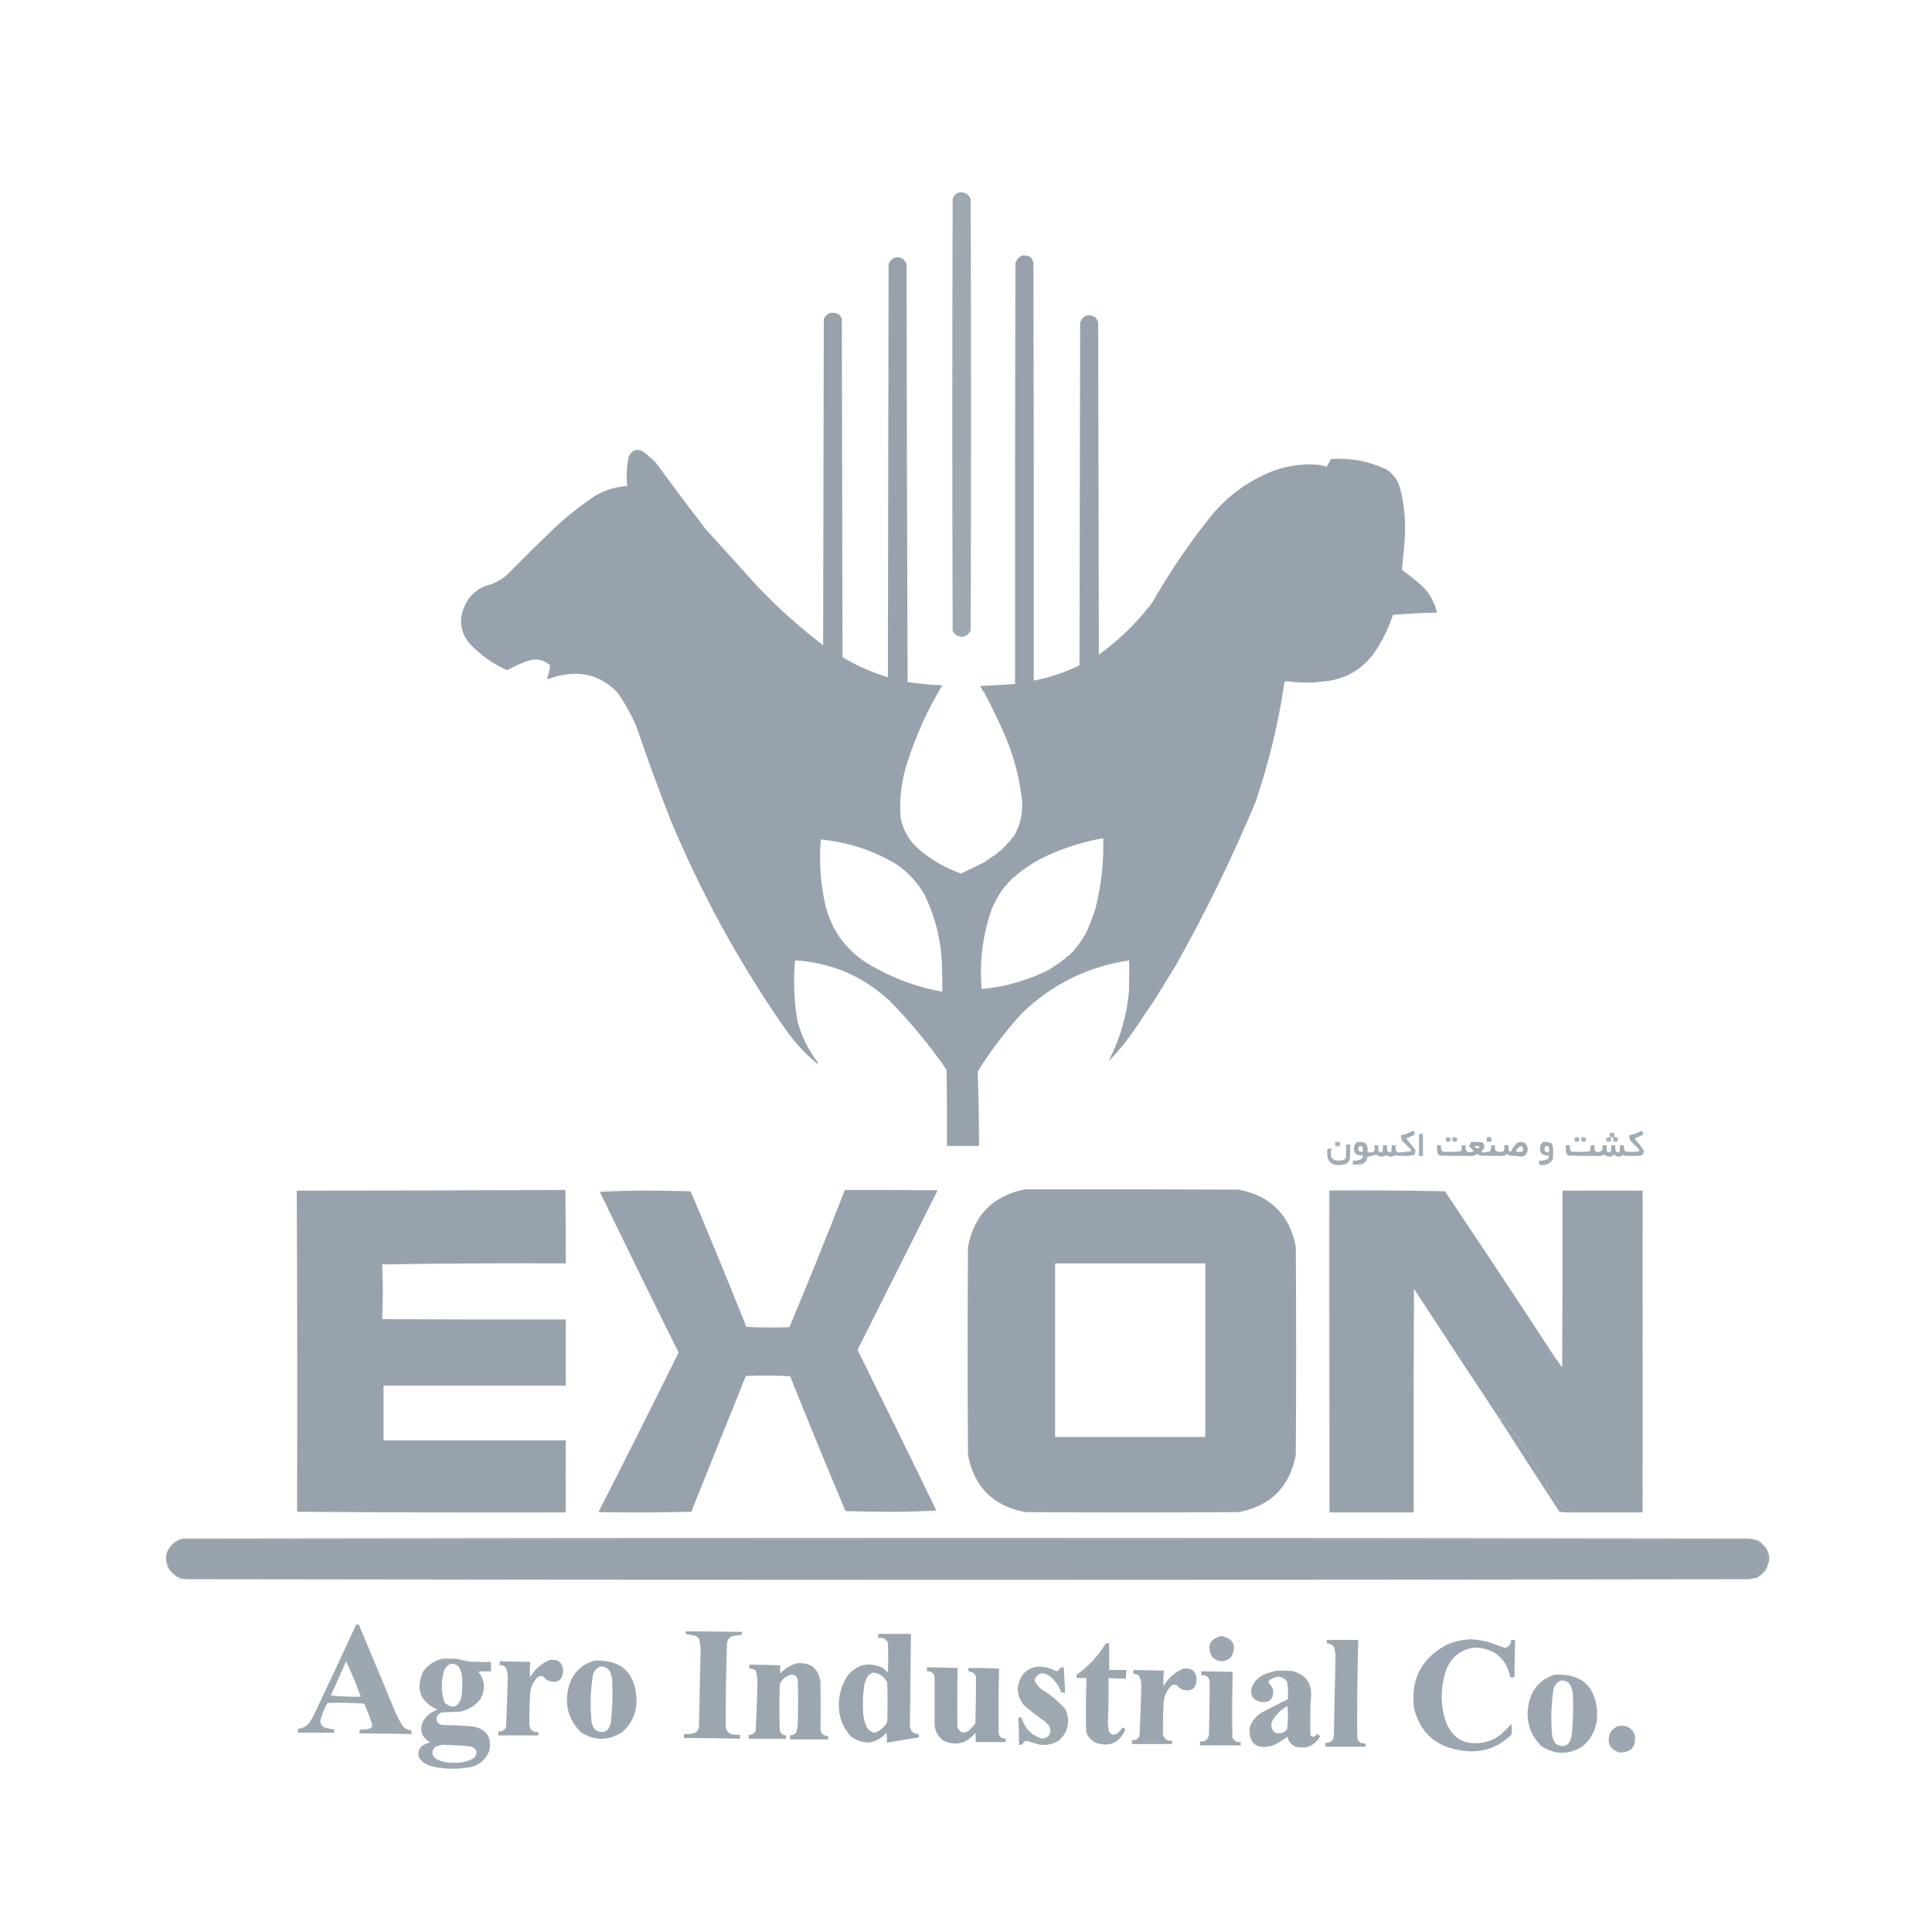 <?xml version="1.0" encoding="utf-8"?>
<!-- Generator: Adobe Illustrator 28.3.0, SVG Export Plug-In . SVG Version: 6.00 Build 0)  -->
<svg version="1.1" id="Layer_1" xmlns="http://www.w3.org/2000/svg" xmlns:xlink="http://www.w3.org/1999/xlink" x="0px" y="0px"
	 viewBox="0 0 2894 2894" style="enable-background:new 0 0 2894 2894;" xml:space="preserve">
<style type="text/css">
	.st0{opacity:0.936;fill-rule:evenodd;clip-rule:evenodd;fill:#97A2AC;enable-background:new    ;}
	.st1{opacity:0.989;fill-rule:evenodd;clip-rule:evenodd;fill:#97A2AC;enable-background:new    ;}
	.st2{opacity:0.965;fill-rule:evenodd;clip-rule:evenodd;fill:#97A2AC;enable-background:new    ;}
	.st3{opacity:0.494;fill-rule:evenodd;clip-rule:evenodd;fill:#97A2AC;enable-background:new    ;}
	.st4{opacity:0.851;fill-rule:evenodd;clip-rule:evenodd;fill:#97A2AC;enable-background:new    ;}
	.st5{opacity:0.631;fill-rule:evenodd;clip-rule:evenodd;fill:#97A2AC;enable-background:new    ;}
	.st6{opacity:0.82;fill-rule:evenodd;clip-rule:evenodd;fill:#97A2AC;enable-background:new    ;}
	.st7{opacity:0.91;fill-rule:evenodd;clip-rule:evenodd;fill:#97A2AC;enable-background:new    ;}
	.st8{opacity:0.686;fill-rule:evenodd;clip-rule:evenodd;fill:#97A2AC;enable-background:new    ;}
	.st9{opacity:8.000000e-03;fill-rule:evenodd;clip-rule:evenodd;fill:#97A2AC;enable-background:new    ;}
	.st10{opacity:0.792;fill-rule:evenodd;clip-rule:evenodd;fill:#97A2AC;enable-background:new    ;}
	.st11{opacity:1.600000e-02;fill-rule:evenodd;clip-rule:evenodd;fill:#97A2AC;enable-background:new    ;}
	.st12{opacity:7.700000e-02;fill-rule:evenodd;clip-rule:evenodd;fill:#97A2AC;enable-background:new    ;}
	.st13{opacity:3.100000e-02;fill-rule:evenodd;clip-rule:evenodd;fill:#97A2AC;enable-background:new    ;}
	.st14{opacity:3.900000e-02;fill-rule:evenodd;clip-rule:evenodd;fill:#97A2AC;enable-background:new    ;}
	.st15{opacity:2.400000e-02;fill-rule:evenodd;clip-rule:evenodd;fill:#97A2AC;enable-background:new    ;}
	.st16{opacity:0.275;fill-rule:evenodd;clip-rule:evenodd;fill:#97A2AC;enable-background:new    ;}
	.st17{opacity:0.314;fill-rule:evenodd;clip-rule:evenodd;fill:#97A2AC;enable-background:new    ;}
	.st18{opacity:0.294;fill-rule:evenodd;clip-rule:evenodd;fill:#97A2AC;enable-background:new    ;}
	.st19{opacity:0.341;fill-rule:evenodd;clip-rule:evenodd;fill:#97A2AC;enable-background:new    ;}
	.st20{opacity:0.561;fill-rule:evenodd;clip-rule:evenodd;fill:#97A2AC;enable-background:new    ;}
	.st21{opacity:0.624;fill-rule:evenodd;clip-rule:evenodd;fill:#97A2AC;enable-background:new    ;}
	.st22{opacity:0.741;fill-rule:evenodd;clip-rule:evenodd;fill:#97A2AC;enable-background:new    ;}
	.st23{opacity:0.953;fill-rule:evenodd;clip-rule:evenodd;fill:#97A2AC;enable-background:new    ;}
	.st24{opacity:0.667;fill-rule:evenodd;clip-rule:evenodd;fill:#97A2AC;enable-background:new    ;}
	.st25{opacity:0.525;fill-rule:evenodd;clip-rule:evenodd;fill:#97A2AC;enable-background:new    ;}
	.st26{opacity:0.635;fill-rule:evenodd;clip-rule:evenodd;fill:#97A2AC;enable-background:new    ;}
	.st27{opacity:5.000000e-03;fill-rule:evenodd;clip-rule:evenodd;fill:#97A2AC;enable-background:new    ;}
	.st28{opacity:4.000000e-03;fill-rule:evenodd;clip-rule:evenodd;fill:#97A2AC;enable-background:new    ;}
	.st29{opacity:0.887;fill-rule:evenodd;clip-rule:evenodd;fill:#97A2AC;enable-background:new    ;}
	.st30{opacity:0.899;fill-rule:evenodd;clip-rule:evenodd;fill:#97A2AC;enable-background:new    ;}
	.st31{opacity:0.835;fill-rule:evenodd;clip-rule:evenodd;fill:#97A2AC;enable-background:new    ;}
	.st32{opacity:0.856;fill-rule:evenodd;clip-rule:evenodd;fill:#97A2AC;enable-background:new    ;}
	.st33{opacity:0.826;fill-rule:evenodd;clip-rule:evenodd;fill:#97A2AC;enable-background:new    ;}
	.st34{opacity:0.846;fill-rule:evenodd;clip-rule:evenodd;fill:#97A2AC;enable-background:new    ;}
	.st35{opacity:0.816;fill-rule:evenodd;clip-rule:evenodd;fill:#97A2AC;enable-background:new    ;}
	.st36{opacity:0.8;fill-rule:evenodd;clip-rule:evenodd;fill:#97A2AC;enable-background:new    ;}
	.st37{opacity:0.911;fill-rule:evenodd;clip-rule:evenodd;fill:#97A2AC;enable-background:new    ;}
	.st38{opacity:0.888;fill-rule:evenodd;clip-rule:evenodd;fill:#97A2AC;enable-background:new    ;}
	.st39{opacity:0.889;fill-rule:evenodd;clip-rule:evenodd;fill:#97A2AC;enable-background:new    ;}
	.st40{opacity:0.998;fill-rule:evenodd;clip-rule:evenodd;fill:#97A2AC;enable-background:new    ;}
	.st41{opacity:0.11;fill-rule:evenodd;clip-rule:evenodd;fill:#97A2AC;enable-background:new    ;}
	.st42{opacity:0.996;fill-rule:evenodd;clip-rule:evenodd;fill:#97A2AC;enable-background:new    ;}
	.st43{opacity:0.333;fill-rule:evenodd;clip-rule:evenodd;fill:#97A2AC;enable-background:new    ;}
	.st44{fill-rule:evenodd;clip-rule:evenodd;fill:#97A2AC;}
	.st45{opacity:5.900000e-02;fill-rule:evenodd;clip-rule:evenodd;fill:#97A2AC;enable-background:new    ;}
	.st46{opacity:0.447;fill-rule:evenodd;clip-rule:evenodd;fill:#97A2AC;enable-background:new    ;}
	.st47{opacity:0.435;fill-rule:evenodd;clip-rule:evenodd;fill:#97A2AC;enable-background:new    ;}
	.st48{opacity:0.42;fill-rule:evenodd;clip-rule:evenodd;fill:#97A2AC;enable-background:new    ;}
	.st49{opacity:0.404;fill-rule:evenodd;clip-rule:evenodd;fill:#97A2AC;enable-background:new    ;}
	.st50{opacity:0.455;fill-rule:evenodd;clip-rule:evenodd;fill:#97A2AC;enable-background:new    ;}
	.st51{opacity:0.337;fill-rule:evenodd;clip-rule:evenodd;fill:#97A2AC;enable-background:new    ;}
	.st52{opacity:0.235;fill-rule:evenodd;clip-rule:evenodd;fill:#97A2AC;enable-background:new    ;}
	.st53{opacity:0.765;fill-rule:evenodd;clip-rule:evenodd;fill:#97A2AC;enable-background:new    ;}
	.st54{opacity:0.678;fill-rule:evenodd;clip-rule:evenodd;fill:#97A2AC;enable-background:new    ;}
	.st55{opacity:0.267;fill-rule:evenodd;clip-rule:evenodd;fill:#97A2AC;enable-background:new    ;}
	.st56{opacity:0.569;fill-rule:evenodd;clip-rule:evenodd;fill:#97A2AC;enable-background:new    ;}
	.st57{opacity:0.408;fill-rule:evenodd;clip-rule:evenodd;fill:#97A2AC;enable-background:new    ;}
	.st58{opacity:0.259;fill-rule:evenodd;clip-rule:evenodd;fill:#97A2AC;enable-background:new    ;}
	.st59{opacity:0.537;fill-rule:evenodd;clip-rule:evenodd;fill:#97A2AC;enable-background:new    ;}
	.st60{opacity:0.392;fill-rule:evenodd;clip-rule:evenodd;fill:#97A2AC;enable-background:new    ;}
	.st61{opacity:0.942;fill-rule:evenodd;clip-rule:evenodd;fill:#97A2AC;enable-background:new    ;}
	.st62{opacity:0.96;fill-rule:evenodd;clip-rule:evenodd;fill:#97A2AC;enable-background:new    ;}
	.st63{opacity:0.958;fill-rule:evenodd;clip-rule:evenodd;fill:#97A2AC;enable-background:new    ;}
	.st64{opacity:0.94;fill-rule:evenodd;clip-rule:evenodd;fill:#97A2AC;enable-background:new    ;}
	.st65{opacity:0.946;fill-rule:evenodd;clip-rule:evenodd;fill:#97A2AC;enable-background:new    ;}
	.st66{opacity:0.949;fill-rule:evenodd;clip-rule:evenodd;fill:#97A2AC;enable-background:new    ;}
	.st67{opacity:0.944;fill-rule:evenodd;clip-rule:evenodd;fill:#97A2AC;enable-background:new    ;}
	.st68{opacity:0.952;fill-rule:evenodd;clip-rule:evenodd;fill:#97A2AC;enable-background:new    ;}
	.st69{opacity:0.955;fill-rule:evenodd;clip-rule:evenodd;fill:#97A2AC;enable-background:new    ;}
	.st70{opacity:0.937;fill-rule:evenodd;clip-rule:evenodd;fill:#97A2AC;enable-background:new    ;}
	.st71{opacity:0.954;fill-rule:evenodd;clip-rule:evenodd;fill:#97A2AC;enable-background:new    ;}
	.st72{opacity:0.939;fill-rule:evenodd;clip-rule:evenodd;fill:#97A2AC;enable-background:new    ;}
</style>
<g>
	<path class="st0" d="M1435.5,288.5c9.1-1.6,15.2,1.7,18.5,10c0.7,215.3,0.7,430.7,0,646c-5.4,9.6-12.9,11.7-22.5,6.5
		c-2.1-1.7-3.6-3.9-4.5-6.5c-0.7-215.3-0.7-430.7,0-646C1428.3,293.7,1431.1,290.4,1435.5,288.5z"/>
</g>
<g>
	<path class="st1" d="M1716,1517.5c-10.3,16.2-21.3,31.9-33,47c-7,8.8-14.5,17.2-22.5,25c16.8-32.3,27-66.7,30.5-103
		c0.5-16,0.7-32,0.5-48c-62.1,9.5-115.6,35.8-160.5,79c-24.8,27.2-47,56.3-66.5,87.5c1.3,37.1,2,74.3,2,111.5c-16,0-32,0-48,0
		c0.2-38,0-76-0.5-114c-25.5-36.8-54-71.3-85.5-103.5c-39.8-36.8-87-57-141.5-60.5c-3,31.2-1.6,62.2,4,93
		c6.3,22.2,16.5,42.4,30.5,60.5c-0.3,0.5-0.7,1-1,1.5c-19.2-15.7-35.7-33.7-49.5-54c-67.5-96.9-124.1-200.2-170-310
		c-18.5-46.9-35.8-94.2-52-142c-7.7-17.7-17-34.3-28-50c-23.8-24.8-52.7-33.3-86.5-25.5c-6.2,1.3-12.2,3.2-18,5.5
		c-0.3-0.5-0.7-1-1-1.5c2.4-6.4,3.9-12.9,4.5-19.5c-9.9-8.5-21.1-10.6-33.5-6.5c-10.1,3.5-19.7,7.9-29,13c-1.3,0.7-2.7,0.7-4,0
		c-20.7-9.6-38.9-22.8-54.5-39.5c-13.8-17.1-16.1-35.8-7-56c8.2-17.5,21.7-28.3,40.5-32.5c8-3.3,15.3-7.7,22-13
		c24-24.3,48.3-48.3,73-72c19.1-17.7,39.4-33.7,61-48c14.6-8.2,30.3-12.9,47-14c-1.6-14.9-0.8-29.7,2.5-44.5
		c5.8-10.7,13.6-12.5,23.5-5.5c5.6,4.7,11.1,9.5,16.5,14.5c24.6,33.6,49.6,67,75,100c24.9,27.6,49.9,55.3,75,83
		c31.3,33.3,64.9,63.6,101,91c0.3-163,0.7-326,1-489c5.3-9.3,12.8-11.5,22.5-6.5c2.1,1.7,3.6,3.9,4.5,6.5c0.3,169,0.7,338,1,507
		c21.4,12.7,44.1,22.7,68,30c0.3-206.3,0.7-412.7,1-619c4-9.2,10.8-12.1,20.5-8.5c3,2.3,5.1,5.1,6.5,8.5
		c0.2,208.7,0.7,417.3,1.5,626c17.2,2.8,34.5,4.5,52,5c-22,36.4-39.5,75.1-52.5,116c-8.8,26.7-12.1,54.1-10,82
		c3.7,19.6,13.2,35.8,28.5,48.5c18.4,15.7,39.1,27.5,62,35.5c1,0.2,1.7-0.2,2-1c11.1-5,22.1-10.4,33-16c1.5,0.1,2.5-0.6,3-2
		c3.7-3.1,7.7-5.7,12-8c1.9-0.2,3.2-1.2,4-3c2.2-0.6,3.9-1.9,5-4c0-0.7,0.3-1,1-1c3.7-1.7,6.3-4.3,8-8c1.3-2,3-3.7,5-5
		c1.4-0.5,2.1-1.5,2-3c0.3-1,1-1.7,2-2c1.4-0.5,2.1-1.5,2-3c1.4-0.5,2.1-1.5,2-3c9.5-18.2,12.7-37.5,9.5-58
		c-3.9-29.7-11.6-58.3-23-86c-9.7-22.5-20.2-44.5-31.5-66c0.2-1.7-0.4-2.7-2-3c-2.1-2.8-3.8-5.8-5-9c17.3-0.7,34.7-1.7,52-3
		c-0.2-210,0-420,0.5-630c3.9-11.5,11.4-14.7,22.5-9.5c1.9,2.3,3.4,4.8,4.5,7.5c0.5,209,0.7,418,0.5,627c23.9-4.6,46.7-12.2,68.5-23
		c0.3-171.3,0.7-342.7,1-514c4.7-10.3,12.2-12.8,22.5-7.5c1.9,2.3,3.4,4.8,4.5,7.5c0.3,166,0.7,332,1,498c30.6-21.9,57.2-47.9,80-78
		c26.5-46.4,56.5-90.4,90-132c24.5-28.9,54.4-50.4,89.5-64.5c21.6-8.2,43.9-11.5,67-10c5.1,0.3,9.9,1.5,14.5,3.5
		c2.4-3.8,4.6-7.8,6.5-12c29-2,56.7,3.2,83,15.5c11.5,7.4,18.6,17.9,21.5,31.5c6.1,25,8.1,50.3,6,76c-1.3,14.4-2.6,28.7-4,43
		c11.9,8.6,23.2,17.9,34,28c9.1,10.5,15.2,22.5,18.5,36c-22,0.6-44,1.8-66,3.5c-7.1,21.7-17.3,41.9-30.5,60.5
		c-19.3,24.1-44.5,37.2-75.5,39.5c-17.2,2-34.3,1.8-51.5-0.5c-1.8,0-3.4,0.4-5,1c-8.8,61-23.2,120.7-43,179
		c-35.2,84.4-75.2,166.4-120,246c-10.7,17.3-21.3,34.7-32,52 M1625.5,1400.5c-1.4,0.5-2.1,1.5-2,3c-0.8,0.3-1.2,1-1,2
		c-1.4,0.5-2.1,1.5-2,3c-1.4,0.5-2.1,1.5-2,3c-1.4,0.5-2.1,1.5-2,3c-1.8,0.8-2.8,2.1-3,4c-2.7,1.7-4.7,4.1-6,7c-2,1.3-3.7,3-5,5
		c-2.9,1.3-5.3,3.3-7,6c-2.2,0.6-3.9,1.9-5,4c-1.5-0.1-2.5,0.6-3,2c-1.5-0.1-2.5,0.6-3,2c-1.5-0.1-2.5,0.6-3,2c-1.5-0.1-2.5,0.6-3,2
		c-1-0.2-1.7,0.2-2,1c-1.5-0.1-2.5,0.6-3,2c-32.4,16.7-66.7,26.7-103,30c-3.7-41.5,1.5-81.8,15.5-121c4.4-9.8,9.6-19.2,15.5-28
		c1.4-0.5,2.1-1.5,2-3c1.3-0.7,2.3-1.7,3-3c1.8-0.8,2.8-2.1,3-4c3-2.3,5.7-5,8-8c1.9-0.2,3.2-1.2,4-3c1.3-0.7,2.3-1.7,3-3
		c1.5,0.1,2.5-0.6,3-2c1.9-1.1,3.6-2.4,5-4c1.5,0.1,2.5-0.6,3-2c2.3-1,4.3-2.3,6-4c1.5,0.1,2.5-0.6,3-2c2.5-1.1,4.8-2.4,7-4
		c1.5,0.1,2.5-0.6,3-2c31-15.8,63.7-26.8,98-33c1.1,35.5-2.8,70.5-11.5,105C1636.7,1374.2,1631.5,1387.5,1625.5,1400.5z
		 M1229.5,1257.5c40.9,3.9,78.9,16.4,114,37.5c16.6,11.6,30.1,26.1,40.5,43.5c16.5,33.4,25.5,68.7,27,106c0.5,13.7,0.7,27.3,0.5,41
		c-42-7.6-81-22.8-117-45.5c-31.9-22-51.8-52.2-59.5-90.5C1228.7,1319.1,1226.9,1288.4,1229.5,1257.5z"/>
</g>
<g>
	<path class="st2" d="M1473.5,1036.5c1.6,0.3,2.2,1.3,2,3C1474.6,1038.7,1473.9,1037.7,1473.5,1036.5z"/>
</g>
<g>
	<path class="st3" d="M1520.5,1249.5c0.1,1.5-0.6,2.5-2,3C1518.4,1251,1519.1,1250,1520.5,1249.5z"/>
</g>
<g>
	<path class="st4" d="M1518.5,1252.5c0.1,1.5-0.6,2.5-2,3C1516.4,1254,1517.1,1253,1518.5,1252.5z"/>
</g>
<g>
	<path class="st5" d="M1514.5,1257.5c0.1,1.5-0.6,2.5-2,3C1512.4,1259,1513.1,1258,1514.5,1257.5z"/>
</g>
<g>
	<path class="st6" d="M1507.5,1265.5c-1.7,3.7-4.3,6.3-8,8C1501.8,1270.5,1504.5,1267.8,1507.5,1265.5z"/>
</g>
<g>
	<path class="st7" d="M1498.5,1274.5c-1.1,2.1-2.8,3.4-5,4C1494.6,1276.4,1496.2,1275.1,1498.5,1274.5z"/>
</g>
<g>
	<path class="st8" d="M1493.5,1278.5c-0.8,1.8-2.1,2.8-4,3C1490.3,1279.7,1491.6,1278.7,1493.5,1278.5z"/>
</g>
<g>
	<path class="st9" d="M1554.5,1288.5c-0.5,1.4-1.5,2.1-3,2C1552,1289.1,1553,1288.4,1554.5,1288.5z"/>
</g>
<g>
	<path class="st10" d="M1477.5,1289.5c-0.5,1.4-1.5,2.1-3,2C1475,1290.1,1476,1289.4,1477.5,1289.5z"/>
</g>
<g>
	<path class="st9" d="M1544.5,1294.5c-0.5,1.4-1.5,2.1-3,2C1542,1295.1,1543,1294.4,1544.5,1294.5z"/>
</g>
<g>
	<path class="st11" d="M1535.5,1300.5c-0.5,1.4-1.5,2.1-3,2C1533,1301.1,1534,1300.4,1535.5,1300.5z"/>
</g>
<g>
	<path class="st12" d="M1441.5,1307.5c-0.3,0.8-1,1.2-2,1C1438.5,1305.2,1439.2,1304.8,1441.5,1307.5z"/>
</g>
<g>
	<path class="st13" d="M1527.5,1306.5c-0.5,1.4-1.5,2.1-3,2C1525,1307.1,1526,1306.4,1527.5,1306.5z"/>
</g>
<g>
	<path class="st14" d="M1521.5,1311.5c-0.8,1.8-2.1,2.8-4,3C1518.3,1312.7,1519.6,1311.7,1521.5,1311.5z"/>
</g>
<g>
	<path class="st15" d="M1509.5,1322.5c-0.2,1.9-1.2,3.2-3,4C1506.7,1324.6,1507.7,1323.3,1509.5,1322.5z"/>
</g>
<g>
	<path class="st14" d="M1503.5,1329.5c0.1,1.5-0.6,2.5-2,3C1501.4,1331,1502.1,1330,1503.5,1329.5z"/>
</g>
<g>
	<path class="st16" d="M1625.5,1400.5c0.1,1.5-0.6,2.5-2,3C1623.4,1402,1624.1,1401,1625.5,1400.5z"/>
</g>
<g>
	<path class="st17" d="M1622.5,1405.5c0.1,1.5-0.6,2.5-2,3C1620.4,1407,1621.1,1406,1622.5,1405.5z"/>
</g>
<g>
	<path class="st18" d="M1620.5,1408.5c0.1,1.5-0.6,2.5-2,3C1618.4,1410,1619.1,1409,1620.5,1408.5z"/>
</g>
<g>
	<path class="st19" d="M1618.5,1411.5c0.1,1.5-0.6,2.5-2,3C1616.4,1413,1617.1,1412,1618.5,1411.5z"/>
</g>
<g>
	<path class="st20" d="M1616.5,1414.5c-0.2,1.9-1.2,3.2-3,4C1613.7,1416.6,1614.7,1415.3,1616.5,1414.5z"/>
</g>
<g>
	<path class="st21" d="M1613.5,1418.5c-1.3,2.9-3.3,5.3-6,7C1608.8,1422.6,1610.8,1420.2,1613.5,1418.5z"/>
</g>
<g>
	<path class="st22" d="M1602.5,1430.5c-1.7,2.7-4.1,4.7-7,6C1597.2,1433.8,1599.6,1431.8,1602.5,1430.5z"/>
</g>
<g>
	<path class="st23" d="M1595.5,1436.5c-1.1,2.1-2.8,3.4-5,4C1591.6,1438.4,1593.2,1437.1,1595.5,1436.5z"/>
</g>
<g>
	<path class="st24" d="M1590.5,1440.5c-0.5,1.4-1.5,2.1-3,2C1588,1441.1,1589,1440.4,1590.5,1440.5z"/>
</g>
<g>
	<path class="st20" d="M1587.5,1442.5c-0.5,1.4-1.5,2.1-3,2C1585,1443.1,1586,1442.4,1587.5,1442.5z"/>
</g>
<g>
	<path class="st25" d="M1584.5,1444.5c-0.5,1.4-1.5,2.1-3,2C1582,1445.1,1583,1444.4,1584.5,1444.5z"/>
</g>
<g>
	<path class="st26" d="M1581.5,1446.5c-0.5,1.4-1.5,2.1-3,2C1579,1447.1,1580,1446.4,1581.5,1446.5z"/>
</g>
<g>
	<path class="st21" d="M1576.5,1449.5c-0.5,1.4-1.5,2.1-3,2C1574,1450.1,1575,1449.4,1576.5,1449.5z"/>
</g>
<g>
	<path class="st27" d="M1145.5,1501.5c-1.2-1-2.5-1.8-4-2.5c0.5-1.7,0.6-3.6,0.5-5.5C1143.4,1496.1,1144.6,1498.7,1145.5,1501.5z"/>
</g>
<g>
	<path class="st28" d="M1145.5,1501.5C1146.8,1502.2,1146.8,1502.2,1145.5,1501.5z"/>
</g>
<g>
	<path class="st15" d="M1660.5,1589.5C1659.8,1590.2,1659.8,1590.2,1660.5,1589.5z"/>
</g>
<g>
	<path class="st29" d="M2115.5,1694.5c1,0,2,0,3,0c-0.1,1.8,0.2,3.4,1,5c-4.3,2-8.7,4-13,6c4.7,5.5,9.2,11.2,13.5,17
		c0.5,2.7,0,5.2-1.5,7.5c-4.7,1.1-9.6,1.6-14.5,1.5c-4.7,0-9.4-0.4-14-1c-4.5,2.6-9,2.6-13.5,0c-5.3,3-10.3,2.6-15-1
		c-4.2,1.5-8.5,2.5-13,3c-0.6,5.7-3.6,9.6-9,11.5c-4.3,0.5-8.7,0.7-13,0.5c0-2,0-4,0-6c4.6,0.5,8.9-0.3,13-2.5c1.4-1.6,2-3.4,2-5.5
		c-11.2,1-15.3-4-12.5-15c0.8-1.8,1.9-3.3,3.5-4.5c11.8-2.4,17.1,2.4,16,14.5c8.9,2.5,12.2-0.9,10-10c2,0,4,0,6,0c-0.2,3,0,6,0.5,9
		c1.7,1.8,3.5,2.1,5.5,1c1-3.3,1.3-6.6,1-10c2,0,4,0,6,0c-0.2,2.7,0,5.3,0.5,8c1.4,2.7,3.4,3.4,6,2c0.5-3.3,0.7-6.7,0.5-10
		c2,0,4,0,6,0c-0.2,2.7,0,5.3,0.5,8c1,1.4,2.3,2.4,4,3c6-0.7,12-1.3,18-2c0.7-1,0.7-2,0-3c-4.3-4.3-8.7-8.7-13-13
		c-1.1-2.6-1.6-5.2-1.5-8C2104.5,1699.3,2110.2,1697.3,2115.5,1694.5z M2036.5,1716.5c1.9-0.2,3.4,0.5,4.5,2c0.5,2.3,0.7,4.6,0.5,7
		C2034.4,1725.4,2032.8,1722.4,2036.5,1716.5z"/>
</g>
<g>
	<path class="st30" d="M2457.5,1694.5c1,0,2,0,3,0c-0.1,1.8,0.2,3.4,1,5c-4.3,2-8.7,4-13,6c4.7,5.5,9.2,11.2,13.5,17
		c0.8,3.7-0.4,6.5-3.5,8.5c-8.7,0.7-17.3,0.7-26,0c-1.2-1.9-2.2-1.8-3,0.5c-4.3,1.7-8.1,1-11.5-2c-4.9,4-9.7,4-14.5,0
		c-3,1.5-6.1,2.2-9.5,2c-14.8,0-29.6-0.2-44.5-0.5c-1.6-1.2-2.7-2.7-3.5-4.5c-0.5-3.7-0.7-7.3-0.5-11c2,0,4,0,6,0
		c-0.5,3.5,0.2,6.7,2,9.5c9.4,0.8,18.7,0.6,28-0.5c1-2.9,1.3-5.9,1-9c2,0,4,0,6,0c-1.2,10,2.7,12.7,11.5,8c0.5-2.7,0.7-5.3,0.5-8
		c2,0,4,0,6,0c-0.2,3,0,6,0.5,9c1.7,1.8,3.5,2.1,5.5,1c1-3.3,1.3-6.6,1-10c2,0,4,0,6,0c-0.2,2.7,0,5.3,0.5,8c1.4,2.7,3.4,3.4,6,2
		c0.5-3.3,0.7-6.7,0.5-10c2,0,4,0,6,0c-0.2,2.4,0,4.7,0.5,7c0.5,1.2,1.3,2,2.5,2.5c6.6,0.8,13.1,0.6,19.5-0.5c0.7-1,0.7-2,0-3
		c-4.3-4.3-8.7-8.7-13-13c-1.1-2.6-1.6-5.2-1.5-8C2446.5,1699.3,2452.2,1697.3,2457.5,1694.5z"/>
</g>
<g>
	<path class="st31" d="M2412.5,1703.5c-3.1-5.5-1.5-7.7,5-6.5c1.3,2,1.3,4,0,6c5.1-0.5,7,1.6,5.5,6.5c-5.3,2.2-7.5,0.5-6.5-5
		C2415.3,1703.6,2414,1703.2,2412.5,1703.5z"/>
</g>
<g>
	<path class="st32" d="M2125.5,1698.5c2,0,4,0,6,0c0,11,0,22,0,33c-2,0-4,0-6,0C2125.5,1720.5,2125.5,1709.5,2125.5,1698.5z"/>
</g>
<g>
	<path class="st33" d="M2166.5,1703.5c2.1-0.3,4.1,0,6,1c1.2,5-0.8,6.8-6,5.5C2165.2,1707.8,2165.2,1705.7,2166.5,1703.5z"/>
</g>
<g>
	<path class="st31" d="M2176.5,1703.5c2.1-0.3,4.1,0,6,1c1.2,5-0.8,6.8-6,5.5C2175.2,1707.8,2175.2,1705.7,2176.5,1703.5z"/>
</g>
<g>
	<path class="st34" d="M2227.5,1703.5c5.6-1.4,7.8,0.6,6.5,6C2227.4,1712.1,2225.3,1710.1,2227.5,1703.5z"/>
</g>
<g>
	<path class="st33" d="M2359.5,1703.5c2.1-0.3,4.1,0,6,1c1.2,5-0.8,6.8-6,5.5C2358.2,1707.8,2358.2,1705.7,2359.5,1703.5z"/>
</g>
<g>
	<path class="st31" d="M2369.5,1703.5c2.1-0.3,4.1,0,6,1c1.2,5-0.8,6.8-6,5.5C2368.2,1707.8,2368.2,1705.7,2369.5,1703.5z"/>
</g>
<g>
	<path class="st35" d="M2412.5,1703.5c2.4,5.5,0.8,7.6-5,6.5c-2.1-1.5-2.4-3.4-1-5.5C2408.4,1703.5,2410.4,1703.2,2412.5,1703.5z"/>
</g>
<g>
	<path class="st36" d="M2000.5,1710.5c2.4-0.3,4.8,0,7,1c1,5.7-1.3,7.3-7,5C1999.4,1714.5,1999.4,1712.5,2000.5,1710.5z"/>
</g>
<g>
	<path class="st37" d="M2203.5,1710.5c5.7-0.2,11.3,0,17,0.5c4.4,5.3,3.7,9.9-2,14c1.3,0.3,2.4,0.8,3.5,1.5c3.1-0.8,6.2-1.3,9.5-1.5
		c1.8-2.8,2.5-6,2-9.5c2,0,4,0,6,0c-1.6,6.8,1.1,10.2,8,10c2.2,0.2,4-0.5,5.5-2c0.5-2.7,0.7-5.3,0.5-8c2,0,4,0,6,0
		c-0.2,2.7,0,5.3,0.5,8c1,0.7,2,1.3,3,2c2.3-5.1,5.5-9.6,9.5-13.5c9.1-3.4,14.5-0.2,16,9.5c-1.1,9.5-6.4,12.8-16,10
		c-4-0.2-8-0.3-12-0.5c-1.8-2.9-3.8-2.9-6,0c-2.7,0.2-5.3,0.3-8,0.5c-9.6-0.2-19.3-0.4-29-0.5c-1.7-0.8-3.3-1.7-5-2.5
		c-3.2,2.4-6.9,3.4-11,3c-14.9,0-29.9-0.2-45-0.5c-1.6-1.2-2.7-2.7-3.5-4.5c-0.5-3.7-0.7-7.3-0.5-11c2,0,4,0,6,0
		c-0.5,3.5,0.2,6.7,2,9.5c9.4,0.8,18.7,0.6,28-0.5c1-2.9,1.3-5.9,1-9c2,0,4,0,6,0c-1.1,9.8,2.9,12.8,12,9c-2.1-2.7-4.5-5.2-7-7.5
		C2201.9,1715,2202.9,1712.8,2203.5,1710.5z M2208.5,1717.5c0.9-0.7,2.1-1,3.5-1c5.3,0.5,5.6,1.9,1,4
		C2211.4,1719.7,2209.9,1718.7,2208.5,1717.5z M2278.5,1716.5c2.8,1.9,3.6,4.6,2.5,8c-3.5,1.3-7,1.3-10.5,0
		C2272.2,1720.8,2274.9,1718.1,2278.5,1716.5z"/>
</g>
<g>
	<path class="st38" d="M2311.5,1710.5c4.4-0.5,8.6,0.2,12.5,2c0.9,1.6,1.5,3.2,2,5c0.7,6.3,0.7,12.7,0,19c-4.8,7.4-11.6,10.1-20.5,8
		c0-2,0-4,0-6c4.6,0.5,8.9-0.3,13-2.5c1.6-1.6,2-3.2,1-5c-11.2-0.2-15-5.7-11.5-16.5C2309,1713,2310.2,1711.6,2311.5,1710.5z
		 M2315.5,1716.5c1.9-0.2,3.4,0.5,4.5,2c0.7,2.7,0.7,5.3,0,8C2313.2,1725.7,2311.7,1722.3,2315.5,1716.5z"/>
</g>
<g>
	<path class="st39" d="M2016.5,1714.5c2,0,4,0,6,0c0.2,7.3,0,14.7-0.5,22c-1.2,3.8-3.7,6.3-7.5,7.5c-20,4.5-28.7-3.3-26-23.5
		c2,0,4,0,6,0c-3.4,14.1,1.9,19.9,16,17.5c2.3-0.3,4.2-1.5,5.5-3.5C2016.5,1727.8,2016.7,1721.2,2016.5,1714.5z"/>
</g>
<g>
	<path class="st40" d="M1535.5,1781.5c106.7-0.2,213.3,0,320,0.5c47.8,9.2,76.3,37.7,85.5,85.5c0.7,104,0.7,208,0,312
		c-9.2,47.8-37.7,76.3-85.5,85.5c-106.7,0.7-213.3,0.7-320,0c-47.8-9.2-76.3-37.7-85.5-85.5c-0.7-104-0.7-208,0-312
		C1459.3,1819.7,1487.8,1791,1535.5,1781.5z M1580.5,1892.5c75,0,150,0,225,0c0,86.7,0,173.3,0,260c-75,0-150,0-225,0
		C1580.5,2065.8,1580.5,1979.2,1580.5,1892.5z"/>
</g>
<g>
	<path class="st41" d="M1034.5,1784.5c-22.8-0.7-45.6-1-68.5-1c-22.8,0-45.3,0.7-67.5,2c-0.9-0.7-1.2-1.7-1-3
		C943.5,1781.8,989.2,1782.5,1034.5,1784.5z"/>
</g>
<g>
	<path class="st42" d="M1402.5,2262.5c-22.2,1.3-44.7,2-67.5,2c-22.9,0-45.7-0.3-68.5-1c-28.2-67.1-55.9-134.4-83-202
		c-21.7-1.2-43.3-1.3-65-0.5c-0.9,0.4-1.6,1.1-2,2c-27.1,67.1-54.1,134.3-81,201.5c-46.3,1.2-92.7,1.3-139,0.5
		c40.5-79.4,80.5-159,120-239c-39.8-80-79.1-160.2-118-240.5c22.2-1.3,44.7-2,67.5-2c22.9,0,45.7,0.3,68.5,1
		c28.5,67.4,56.3,135,83.5,203c21.4,1.2,42.9,1.3,64.5,0.5c28.5-68.1,56.2-136.6,83-205.5c46.3-0.2,92.7,0,139,0.5
		c-40,79.7-80,159.4-120,239C1324.2,2102,1363.6,2182.2,1402.5,2262.5z"/>
</g>
<g>
	<path class="st43" d="M2164.5,1784.5c-57.6-1-115.3-1.3-173-1c0,160.7,0,321.3,0,482c-1-160.8-1.3-321.8-1-483
		C2048.8,1781.8,2106.8,1782.5,2164.5,1784.5z"/>
</g>
<g>
	<path class="st44" d="M444.5,1783.5c135.6,0,269.8-0.4,402.5-1c0.3,37.2,0.4,73.9,0.5,110c-91.8-0.5-183.5,0-275,1.5
		c1.2,27.4,1.2,54.7,0,82c91.7,0.5,183.3,0.7,275,0.5c0,33.4,0,66.4,0,99c-91,0-182,0-273,0c0,27.3,0,54.7,0,82c91,0,182,0,273,0
		c-0.3,36.1-0.3,72.1,0,108c-134.2,0.3-268.4,0-402.5-1C445.5,2104.6,445.3,1944.3,444.5,1783.5z"/>
</g>
<g>
	<path class="st44" d="M2164.5,1784.5c52.7,78.7,105.1,157.7,157,237c-0.1,1.5,0.6,2.5,2,3c-0.1,1.5,0.6,2.5,2,3
		c-0.1,1.5,0.6,2.5,2,3c-0.1,1.5,0.6,2.5,2,3c-0.1,1.5,0.6,2.5,2,3c3,3.8,5.8,7.8,8.5,12c0.5-88.3,0.7-176.7,0.5-265
		c40,0,80,0,120,0c0,160.7,0,321.3,0,482c-33.3,0-66.7,0-100,0c-5-2.4-10.7-4.2-17-5.5c-1.7-1.6-3.6-3.1-5.5-4.5
		c-3.9-5-7.2-10.4-10-16c-2.9-1.9-5.4-4.2-7.5-7c-1.4-3.8-3.1-7.4-5-11c0.7-0.3,1.3-0.7,2-1c-0.5-0.7-1.2-1.2-2-1.5
		c1.1-0.9,1-1.8-0.5-2.5c-0.3,0.3-0.7,0.7-1,1c-4.1-7.5-9.1-14.5-15-21c-1.6-3.3-3.1-6.6-4.5-10c0.9-1.3,1.1-2.6,0.5-4
		c-0.3,0.7-0.7,1.3-1,2c-1.4-2.1-2.4-4.5-3-7c-6.2-3.7-9.7-8.9-10.5-15.5c-1.3-1-2.7-2-4-3c0.7-0.3,1.3-0.7,2-1
		c-2.7-4-6.4-7.7-11-11c0.3-0.3,0.7-0.7,1-1c-2.9-2.2-5.1-5.1-6.5-8.5c-0.3,0.7-0.7,1.3-1,2c-1.5-1.7-3-3.4-4.5-5
		c-1-2.9-2.7-5.4-5-7.5c0.3-0.3,0.7-0.7,1-1c-1.3-0.7-2.4-0.5-3.5,0.5c-0.8-1.3-2-2-3.5-2c-42.7-64.4-85.2-129.1-127.5-194
		c-0.5,111.7-0.7,223.3-0.5,335c-42,0-84,0-126,0c0-160.7,0-321.3,0-482C2049.2,1783.2,2106.9,1783.5,2164.5,1784.5z"/>
</g>
<g>
	<path class="st45" d="M2340.5,1783.5c40.2-1,80.5-1.3,121-1c0.3,161.2,0,322.2-1,483c0-160.7,0-321.3,0-482
		C2420.5,1783.5,2380.5,1783.5,2340.5,1783.5z"/>
</g>
<g>
	<path class="st46" d="M2321.5,2021.5c1.4,0.5,2.1,1.5,2,3C2322.1,2024,2321.4,2023,2321.5,2021.5z"/>
</g>
<g>
	<path class="st47" d="M2323.5,2024.5c1.4,0.5,2.1,1.5,2,3C2324.1,2027,2323.4,2026,2323.5,2024.5z"/>
</g>
<g>
	<path class="st47" d="M2325.5,2027.5c1.4,0.5,2.1,1.5,2,3C2326.1,2030,2325.4,2029,2325.5,2027.5z"/>
</g>
<g>
	<path class="st48" d="M2327.5,2030.5c1.4,0.5,2.1,1.5,2,3C2328.1,2033,2327.4,2032,2327.5,2030.5z"/>
</g>
<g>
	<path class="st49" d="M2329.5,2033.5c1.4,0.5,2.1,1.5,2,3C2330.1,2036,2329.4,2035,2329.5,2033.5z"/>
</g>
<g>
	<path class="st44" d="M2245.5,2124.5c1.5,0,2.7,0.7,3.5,2c1.1-1,2.2-1.2,3.5-0.5c-0.3,0.3-0.7,0.7-1,1c2.3,2.1,4,4.6,5,7.5
		c1.5,1.6,3,3.3,4.5,5c0.3-0.7,0.7-1.3,1-2c1.4,3.4,3.6,6.3,6.5,8.5c-0.3,0.3-0.7,0.7-1,1c4.6,3.3,8.3,7,11,11c-0.7,0.3-1.3,0.7-2,1
		c1.3,1,2.7,2,4,3c0.8,6.6,4.3,11.8,10.5,15.5c0.6,2.5,1.6,4.9,3,7c0.3-0.7,0.7-1.3,1-2c0.6,1.4,0.4,2.7-0.5,4
		c1.4,3.4,2.9,6.7,4.5,10c5.9,6.5,10.9,13.5,15,21c0.3-0.3,0.7-0.7,1-1c1.5,0.8,1.6,1.6,0.5,2.5c0.8,0.3,1.5,0.8,2,1.5
		c-0.7,0.3-1.3,0.7-2,1c1.9,3.6,3.6,7.2,5,11c2.1,2.8,4.6,5.1,7.5,7c2.8,5.6,6.1,11,10,16c1.9,1.4,3.8,2.9,5.5,4.5
		c6.3,1.3,12,3.1,17,5.5c-8.2,0.3-16.4,0-24.5-1C2305.6,2217.9,2275.4,2171.3,2245.5,2124.5z"/>
</g>
<g>
	<path class="st41" d="M1402.5,2262.5c0.9,0.7,1.2,1.7,1,3c-46,0.7-91.7,0-137-2c22.8,0.7,45.6,1,68.5,1
		C1357.8,2264.5,1380.3,2263.8,1402.5,2262.5z"/>
</g>
<g>
	<path class="st44" d="M2620.5,2304.5c0,0.3,0,0.7,0,1c-781.3,0-1562.7,0-2344,0c0-0.3,0-0.7,0-1
		C1057.8,2303.2,1839.2,2303.2,2620.5,2304.5z"/>
</g>
<g>
	<path class="st50" d="M2620.5,2305.5c0-0.3,0-0.7,0-1c4.4-0.2,8.4,0.8,12,3C2628.6,2306.5,2624.6,2305.9,2620.5,2305.5z"/>
</g>
<g>
	<path class="st44" d="M276.5,2305.5c781.3,0,1562.7,0,2344,0c4.1,0.4,8.1,1,12,2c1-0.2,1.7,0.2,2,1c0.5,1.4,1.5,2.1,3,2
		c1.7,2.3,3.7,4.3,6,6c0.2,1.9,1.2,3.2,3,4c1.7,6.5,2.4,13.2,2,20c-0.3,2-0.7,4-1,6c-1.5,1.7-2.5,3.7-3,6c0,0.7-0.3,1-1,1
		c-2.3,1.7-4.3,3.7-6,6c-1.5-0.1-2.5,0.6-3,2c-1.3,1.4-2.9,2.1-5,2c-3.2,0.2-6.2,0.8-9,2c-780,1.3-1560,1.3-2340,0
		c-5.3-1.1-10.6-2.4-16-4c-0.5-1.4-1.5-2.1-3-2c-2-2.7-4.3-5-7-7c-1.7-4.1-3.4-8.1-5-12c-1.8-7-0.8-13.7,3-20c1.4-0.5,2.1-1.5,2-3
		c2.7-2,5-4.3,7-7c1.5,0.1,2.5-0.6,3-2C268.5,2307.5,272.5,2306.5,276.5,2305.5z"/>
</g>
<g>
	<path class="st44" d="M276.5,2304.5c0,0.3,0,0.7,0,1c-4,1-8,2-12,3C268,2305.9,272,2304.6,276.5,2304.5z"/>
</g>
<g>
	<path class="st31" d="M264.5,2308.5c-0.5,1.4-1.5,2.1-3,2C262,2309.1,263,2308.4,264.5,2308.5z"/>
</g>
<g>
	<path class="st51" d="M2634.5,2308.5c1.5-0.1,2.5,0.6,3,2C2636,2310.6,2635,2309.9,2634.5,2308.5z"/>
</g>
<g>
	<path class="st52" d="M2637.5,2310.5c3,1,5,3,6,6C2641.2,2314.8,2639.2,2312.8,2637.5,2310.5z"/>
</g>
<g>
	<path class="st53" d="M261.5,2310.5c-2,2.7-4.3,5-7,7C255.8,2314.2,258.2,2311.8,261.5,2310.5z"/>
</g>
<g>
	<path class="st54" d="M2643.5,2316.5c1.8,0.8,2.8,2.1,3,4C2644.7,2319.7,2643.7,2318.4,2643.5,2316.5z"/>
</g>
<g>
	<path class="st20" d="M254.5,2317.5c0.1,1.5-0.6,2.5-2,3C252.4,2319,253.1,2318,254.5,2317.5z"/>
</g>
<g>
	<path class="st44" d="M2646.5,2320.5c3.4,6.2,4.4,12.9,3,20c-0.3,0-0.7,0-1,0C2648.9,2333.7,2648.2,2327,2646.5,2320.5z"/>
</g>
<g>
	<path class="st55" d="M2648.5,2340.5c0.3,0,0.7,0,1,0c0.2,2.4-0.4,4.4-2,6C2647.8,2344.5,2648.2,2342.5,2648.5,2340.5z"/>
</g>
<g>
	<path class="st56" d="M249.5,2340.5c1.6,3.9,3.3,7.9,5,12C251.3,2349.2,249.6,2345.2,249.5,2340.5z"/>
</g>
<g>
	<path class="st57" d="M2647.5,2346.5c0,2.6-1,4.6-3,6C2645,2350.2,2646,2348.2,2647.5,2346.5z"/>
</g>
<g>
	<path class="st55" d="M254.5,2352.5c2.7,2,5,4.3,7,7C258.2,2358.2,255.8,2355.8,254.5,2352.5z"/>
</g>
<g>
	<path class="st58" d="M2643.5,2353.5c-1,3-3,5-6,6C2639.2,2357.2,2641.2,2355.2,2643.5,2353.5z"/>
</g>
<g>
	<path class="st59" d="M261.5,2359.5c1.5-0.1,2.5,0.6,3,2C263,2361.6,262,2360.9,261.5,2359.5z"/>
</g>
<g>
	<path class="st52" d="M2637.5,2359.5c-0.5,1.4-1.5,2.1-3,2C2635,2360.1,2636,2359.4,2637.5,2359.5z"/>
</g>
<g>
	<path class="st44" d="M264.5,2361.5c5.4,1.6,10.7,2.9,16,4C274.6,2366,269.3,2364.7,264.5,2361.5z"/>
</g>
<g>
	<path class="st60" d="M2629.5,2363.5c-2.7,1.6-5.7,2.3-9,2C2623.3,2364.3,2626.3,2363.7,2629.5,2363.5z"/>
</g>
<g>
	<path class="st61" d="M533.5,2433.5c1.3,0,2.7,0,4,0c18.4,44.3,36.9,88.7,55.5,133c3.2,7,6.8,13.6,11,20c3.2,3.2,7,5,11.5,5.5
		c0.9,1.7,1.2,3.5,1,5.5c-26-0.6-52-0.9-78-1c-0.3-2.1,0-4.1,1-6c5,0.6,10,0.1,15-1.5c2.1-1.3,3.1-3.1,3-5.5
		c-3.3-10.8-7.3-21.3-12-31.5c-18.3-1.4-36.6-1.7-55-1c-4.8,8.6-8.5,17.6-11,27c0.6,3.6,2.3,6.6,5,9c5.2,1.9,10.5,3.1,16,3.5
		c0,1.7,0,3.3,0,5c-18,0-36,0-54,0c0-2,0-4,0-6c7.4-0.6,13.2-3.9,17.5-10c1.7-2.7,3.3-5.3,5-8
		C490.8,2525.6,512.3,2479.6,533.5,2433.5z M518.5,2488.5c8.1,17.3,15.4,34.9,22,53c-15.1,0.4-30.1-0.2-45-2
		C503.5,2522.6,511.1,2505.6,518.5,2488.5z"/>
</g>
<g>
	<path class="st62" d="M1027.5,2443.5c28,0.2,56,0.5,84,1c0.2,1.6-0.1,3.1-1,4.5c-4.7,0.4-9.4,1-14,2c-4,2-6.5,5.2-7.5,9.5
		c-1.4,42-2.1,84-2,126c0.6,5.9,3.7,9.7,9.5,11.5c4,0.5,8,0.7,12,0.5c0,2,0,4,0,6c-28-0.8-56-1.1-84-1c0-2,0-4,0-6
		c6.2,0.6,12.2-0.3,18-2.5c2.8-2.5,4.3-5.7,4.5-9.5c0.8-38.8,1.6-77.7,2.5-116.5c-0.4-4.9-1.2-9.8-2.5-14.5
		c-1.7-2.1-3.9-3.6-6.5-4.5c-4.7-0.8-9.3-1.6-14-2.5C1027.2,2446.3,1027.6,2444.9,1027.5,2443.5z"/>
</g>
<g>
	<path class="st63" d="M1315.5,2447.5c16.3,0,32.7,0,49,0c-0.5,45.7-1,91.4-1.5,137c0.2,8.1,4.4,12.4,12.5,13c0.9,1.6,1.3,3.2,1,5
		c-16,2.4-32,5.1-48,8c0.2-5,0-10-0.5-15c-16.2,17.3-34.1,19.1-53.5,5.5c-12.3-13.6-18.3-29.6-18-48c0.3-15.8,4.8-30.3,13.5-43.5
		c14.3-16.5,31.5-20.4,51.5-11.5c3.1,2.1,6,4.6,8.5,7.5c0.7-15,0.7-30,0-45c-3-5.9-7.8-8.2-14.5-7
		C1315.5,2451.5,1315.5,2449.5,1315.5,2447.5z M1307.5,2505.5c10,0.8,17.2,5.8,21.5,15c0.7,19.7,0.7,39.3,0,59
		c-4.2,7.7-10.3,13-18.5,16c-5.7-0.9-9.9-3.9-12.5-9c-2.9-6.4-4.6-13-5-20c-1.1-14.8-0.4-29.4,2-44c1.1-4.2,2.8-8.2,5-12
		C1302.2,2508.2,1304.7,2506.5,1307.5,2505.5z"/>
</g>
<g>
	<path class="st64" d="M1829.5,2450.5c18.6,4.3,23.4,15,14.5,32c-9.3,7.9-18.7,7.9-28,0C1807.2,2466,1811.7,2455.4,1829.5,2450.5z"
		/>
</g>
<g>
	<path class="st65" d="M2203.5,2455.5c9.1,0.5,18.1,2,27,4.5c8,2.9,16,5.8,24,8.5c5.9-1.8,8.9-5.8,9-12c2,0,4,0,6,0
		c-0.5,18.7-0.8,37.3-1,56c-2,0-4,0-6,0c-6.6-29.4-24.9-44.3-55-44.5c-19.2,3.2-32.7,13.7-40.5,31.5c-9.2,25.4-9.9,51.1-2,77
		c9.5,27.5,28.7,38.7,57.5,33.5c10.2-2.1,19.2-6.4,27-13c4.8-4.8,9.7-9.7,14.5-14.5c0.7,5.3,0.7,10.7,0,16
		c-21.1,20.5-46.2,28.3-75.5,23.5c-37.8-5.5-61.3-26.6-70.5-63.5c-5.1-42.6,11-74.1,48.5-94.5
		C2178.4,2458.8,2190.8,2456,2203.5,2455.5z"/>
</g>
<g>
	<path class="st62" d="M1987.5,2456.5c15.7,0,31.3,0,47,0c-1.3,49-1.8,98-1.5,147c1.8,6,6,8.7,12.5,8c0,1.7,0,3.3,0,5
		c-20,0-40,0-60,0c0-2,0-4,0-6c7.3,0.6,11.4-2.8,12.5-10c0.8-40.2,1.6-80.3,2.5-120.5c-0.3-5-1.3-9.9-3-14.5c-2.9-2.3-6.3-3.6-10-4
		C1987.5,2459.8,1987.5,2458.2,1987.5,2456.5z"/>
</g>
<g>
	<path class="st66" d="M1656.5,2461.5c1.7,0,3.3,0,5,0c0,13.3,0,26.7,0,40c8.7,0,17.3,0,26,0c-0.7,4.3-1,8.6-1,13
		c-8.7,0-17.3-0.4-26-1c0.3,22.7-0.1,45.4-1,68c0.4,4,0.9,8,1.5,12c3.5,5.6,8,6.5,13.5,2.5c2.6-2.7,5.1-5.6,7.5-8.5
		c1.8,0.6,2.9,1.8,3.5,3.5c-8.4,19.3-22.7,26-43,20c-8-3.3-13.2-9.2-15.5-17.5c-0.8-26.7-0.6-53.4,0.5-80c-5,0-10,0-15,0
		c-0.2-1.7,0-3.4,0.5-5C1630.8,2495.8,1645.3,2480.2,1656.5,2461.5z"/>
</g>
<g>
	<path class="st67" d="M663.5,2484.5c7.3-0.2,14.7,0,22,0.5c5.9,1.8,11.9,3.1,18,4c10.7,0.5,21.3,0.7,32,0.5c0,4.7,0,9.3,0,14
		c-6.3-0.2-12.7,0-19,0.5c9.9,12.8,11,26.2,3.5,40.5c-7.9,10.6-18.4,17.1-31.5,19.5c-9,0.3-18,0.7-27,1c-6.6,2.9-8.8,7.7-6.5,14.5
		c2,2.4,4.5,3.9,7.5,4.5c15,0.1,30,0.8,45,2c21,3.5,29.5,15.7,25.5,36.5c-6.5,15.7-18.3,24.2-35.5,25.5c-16.8,2.4-33.5,1.7-50-2
		c-8.1-1.8-14.6-6-19.5-12.5c-2.8-7.2-1.3-13.4,4.5-18.5c3.8-2.2,7.8-3.9,12-5c-12.4-7-16.2-17.1-11.5-30.5
		c5.1-9.1,12.6-15.3,22.5-18.5c-26.3-12-33.5-31.1-21.5-57.5C641.5,2493.5,651.3,2487.2,663.5,2484.5z M674.5,2492.5
		c4.9-0.7,9,0.6,12.5,4c2.7,4.3,4.3,8.9,5,14c0.9,11.1,0.5,22.1-1,33c-5.2,14.4-13.5,16.7-25,7c-5.6-16.6-5.6-33.3,0-50
		C668.1,2496.9,670.9,2494.3,674.5,2492.5z M663.5,2613.5c13.7,0.4,27.4,1.2,41,2.5c9.9,3.2,11.9,8.9,6,17c-9.2,5.6-19.2,8.1-30,7.5
		c-9.5,0.4-18.5-1.4-27-5.5c-7.1-5.4-7.7-11.4-2-18C655.4,2615.2,659.4,2614,663.5,2613.5z"/>
</g>
<g>
	<path class="st68" d="M823.5,2486.5c12.4-1.6,19,3.7,20,16c-0.7,13.9-7.7,19.1-21,15.5c-3.6-1.6-6.6-3.9-9-7c-2.8-0.8-5.5-0.4-8,1
		c-7.2,7.3-11,16.1-11.5,26.5c-0.8,15.3-1.2,30.7-1,46c1.4,7.3,5.9,10.6,13.5,10c0,1.7,0,3.3,0,5c-20,0-40,0-60,0c0-2,0-4,0-6
		c5.8,0.8,9.7-1.5,11.5-7c1.2-24,2-48,2.5-72c0.3-5.5-0.5-10.9-2.5-16c-2.4-3.1-5.6-4.4-9.5-4c0-2,0-4,0-6c15.3,0.3,30.7,0.6,46,1
		c-1,7.6-1.2,15.3-0.5,23C801,2500.4,810.8,2491.7,823.5,2486.5z"/>
</g>
<g>
	<path class="st68" d="M890.5,2487.5c40.1-1.6,61.1,17.7,63,58c0.3,20.1-7.1,36.6-22,49.5c-20.3,12.7-40.7,12.7-61,0
		c-18.2-17.8-24.7-39.3-19.5-64.5C855.8,2508.2,869,2493.9,890.5,2487.5z M898.5,2496.5c6-0.8,10.9,1.2,14.5,6c1.9,4.1,3.3,8.5,4,13
		c1.1,21.7,0.4,43.4-2,65c-3.2,13.2-10.7,17-22.5,11.5c-3.6-3.8-5.8-8.3-6.5-13.5c-2.2-23.1-1.5-46.1,2-69
		C889.5,2503.5,893,2499.1,898.5,2496.5z"/>
</g>
<g>
	<path class="st69" d="M1193.5,2491.5c20.7-1.8,32.5,7.6,35.5,28c0.4,23,0.4,46,0,69c-0.1,7.8,3.8,11.8,11.5,12c0,1.7,0,3.3,0,5
		c-19,0-38,0-57,0c0-2,0-4,0-6c3.6,0,6.6-1.3,9-4c1.6-4.5,2.5-9.1,2.5-14c0.7-21.7,0.7-43.3,0-65c-0.9-5.4-4.1-8.1-9.5-8
		c-8,1.8-13.8,6.5-17.5,14c-0.7,23.3-0.7,46.7,0,70c1.6,4.4,4.7,6.7,9.5,7c0,1.7,0,3.3,0,5c-18.7,0-37.3,0-56,0c0-2,0-4,0-6
		c4.9,0.3,8.4-1.7,10.5-6c1.2-23.5,2.1-47,2.5-70.5c0.3-6.7-0.6-13.2-2.5-19.5c-2.8-2.3-5.9-3.3-9.5-3c0-2,0-4,0-6
		c15.3,0.2,30.7,0.6,46,1c-0.2,4,0,8,0.5,12C1175.8,2499.1,1184,2494.1,1193.5,2491.5z"/>
</g>
<g>
	<path class="st70" d="M1554.5,2496.5c9.8-0.2,19,2.1,27.5,7c3.1-0.8,5.2-2.6,6.5-5.5c1.6-0.5,3.3-0.7,5-0.5c0.6,12.7,1.3,25.4,2,38
		c-2.1,0.3-4.1,0-6-1c-3.6-10-9.6-18.2-18-24.5c-10-6.1-17.4-4-22,6.5c2.7,6.5,7,11.7,13,15.5c12.7,7.7,23.8,17.2,33.5,28.5
		c7.6,17.7,4.5,33.2-9.5,46.5c-9.4,6.1-19.8,8.1-31,6c-6-1.7-12-3.6-18-5.5c-2.8,0.9-4.8,2.8-6,5.5c-1.6,0.5-3.3,0.7-5,0.5
		c-0.1-13.7-0.4-27.3-1-41c1.8-0.3,3.4,0.1,5,1c4.7,16.1,15.1,26.4,31,31c10.8-2.3,14.3-8.6,10.5-19c-2.5-2.5-5-5-7.5-7.5
		c-10.6-7.2-20.8-15.1-30.5-23.5c-11.8-14.8-12.5-30.1-2-46C1538,2501.4,1545.5,2497.4,1554.5,2496.5z"/>
</g>
<g>
	<path class="st63" d="M1388.5,2497.5c15.3,0.2,30.7,0.5,46,1c-0.7,29.3-0.8,58.7-0.5,88c2.9,8.6,8.4,10.8,16.5,6.5
		c3.9-3.5,7.4-7.4,10.5-11.5c0.7-22,1-44,1-66c0.4-7.3-3.1-11.1-10.5-11.5c-0.9-1.7-1.2-3.5-1-5.5c15.3-0.1,30.7,0.2,46,1
		c-0.9,32.7-1.1,65.3-0.5,98c1.8,4.7,5.3,7,10.5,7c0,1.7,0,3.3,0,5c-15,0-30,0-45,0c0.2-4.7,0-9.4-0.5-14
		c-13.2,16.6-29.3,20.4-48.5,11.5c-8.8-7-12.9-16.2-12.5-27.5c0.2-22.3,0.2-44.7,0-67c-1-6.4-4.8-9.4-11.5-9
		C1388.5,2501.5,1388.5,2499.5,1388.5,2497.5z"/>
</g>
<g>
	<path class="st68" d="M1772.5,2499.5c12.4-1.6,19,3.7,20,16c-0.7,13.9-7.7,19.1-21,15.5c-3.6-1.6-6.6-3.9-9-7c-2.8-0.8-5.5-0.4-8,1
		c-7.2,7.3-11,16.1-11.5,26.5c-0.8,15.3-1.2,30.7-1,46c1.4,7.3,5.9,10.6,13.5,10c0,1.7,0,3.3,0,5c-20,0-40,0-60,0c0-2,0-4,0-6
		c5.8,0.8,9.7-1.5,11.5-7c1.2-24,2-48,2.5-72c0.3-5.5-0.5-10.9-2.5-16c-2.4-3.1-5.6-4.4-9.5-4c0-2,0-4,0-6c15.3,0.3,30.7,0.6,46,1
		c-1,7.6-1.2,15.3-0.5,23C1750,2513.4,1759.8,2504.7,1772.5,2499.5z"/>
</g>
<g>
	<path class="st66" d="M1912.5,2502.5c7.7-0.2,15.3,0,23,0.5c21.5,5.7,30.9,19.7,28,42c-1,17.8-1.2,35.7-0.5,53.5
		c0.5,2.1,1.8,3.1,4,3c2.5-0.5,4.5-1.8,6-4c1.8,0.8,3.3,2,4.5,3.5c-8.8,14.6-21.4,19.6-38,15c-5.9-3.1-9.6-7.9-11-14.5
		c-7,5.5-14.7,10-23,13.5c-24,6-35.1-3.2-33.5-27.5c4-11.4,11.5-19.5,22.5-24.5c11.3-6.2,22.8-12.1,34.5-17.5c0.9-8.7,0.6-17.4-1-26
		c-3-4.7-7.3-7.4-13-8c-5.4,0.5-10.1,2.5-14,6c-0.7,1.3-0.7,2.7,0,4c2.4,2.7,4.4,5.7,6,9c1.4,14.9-5.4,21.1-20.5,18.5
		c-10.5-3.5-14.3-10.7-11.5-21.5c4.2-9.9,11.4-16.7,21.5-20.5C1901.9,2505.2,1907.2,2503.7,1912.5,2502.5z M1928.5,2555.5
		c1.2,11.5,1,23.2-0.5,35c-5.1,5.8-11.3,7.3-18.5,4.5c-4.6-4.2-6.1-9.4-4.5-15.5C1910.4,2569,1918.2,2561,1928.5,2555.5z"/>
</g>
<g>
	<path class="st71" d="M1799.5,2503.5c15.7,0.1,31.3,0.4,47,1c-0.9,32.7-1.1,65.3-0.5,98c2.4,5.2,6.6,7.6,12.5,7c0,1.7,0,3.3,0,5
		c-20.3,0-40.7,0-61,0c0-2,0-4,0-6c8.2,0.7,12.7-3,13.5-11c0.6-25.7,1-51.3,1-77c-0.3-8.1-4.4-11.8-12.5-11
		C1799.5,2507.5,1799.5,2505.5,1799.5,2503.5z"/>
</g>
<g>
	<path class="st68" d="M2329.5,2508.5c40.1-1.6,61.1,17.7,63,58c0.3,20.1-7.1,36.6-22,49.5c-20.3,12.7-40.7,12.7-61,0
		c-18.2-17.8-24.7-39.3-19.5-64.5C2294.8,2529.2,2308,2514.9,2329.5,2508.5z M2337.5,2517.5c6-0.8,10.9,1.2,14.5,6
		c1.9,4.1,3.3,8.5,4,13c1.1,21.7,0.4,43.4-2,65c-3.2,13.2-10.7,17-22.5,11.5c-3.6-3.8-5.8-8.3-6.5-13.5c-2.2-23.1-1.5-46.1,2-69
		C2328.5,2524.5,2332,2520.1,2337.5,2517.5z"/>
</g>
<g>
	<path class="st72" d="M2424.5,2585.5c12-1.9,20.2,2.8,24.5,14c1.9,17.5-6,26-23.5,25.5c-13.5-4.4-18.3-13.6-14.5-27.5
		C2413.8,2591.5,2418.3,2587.5,2424.5,2585.5z"/>
</g>
</svg>
